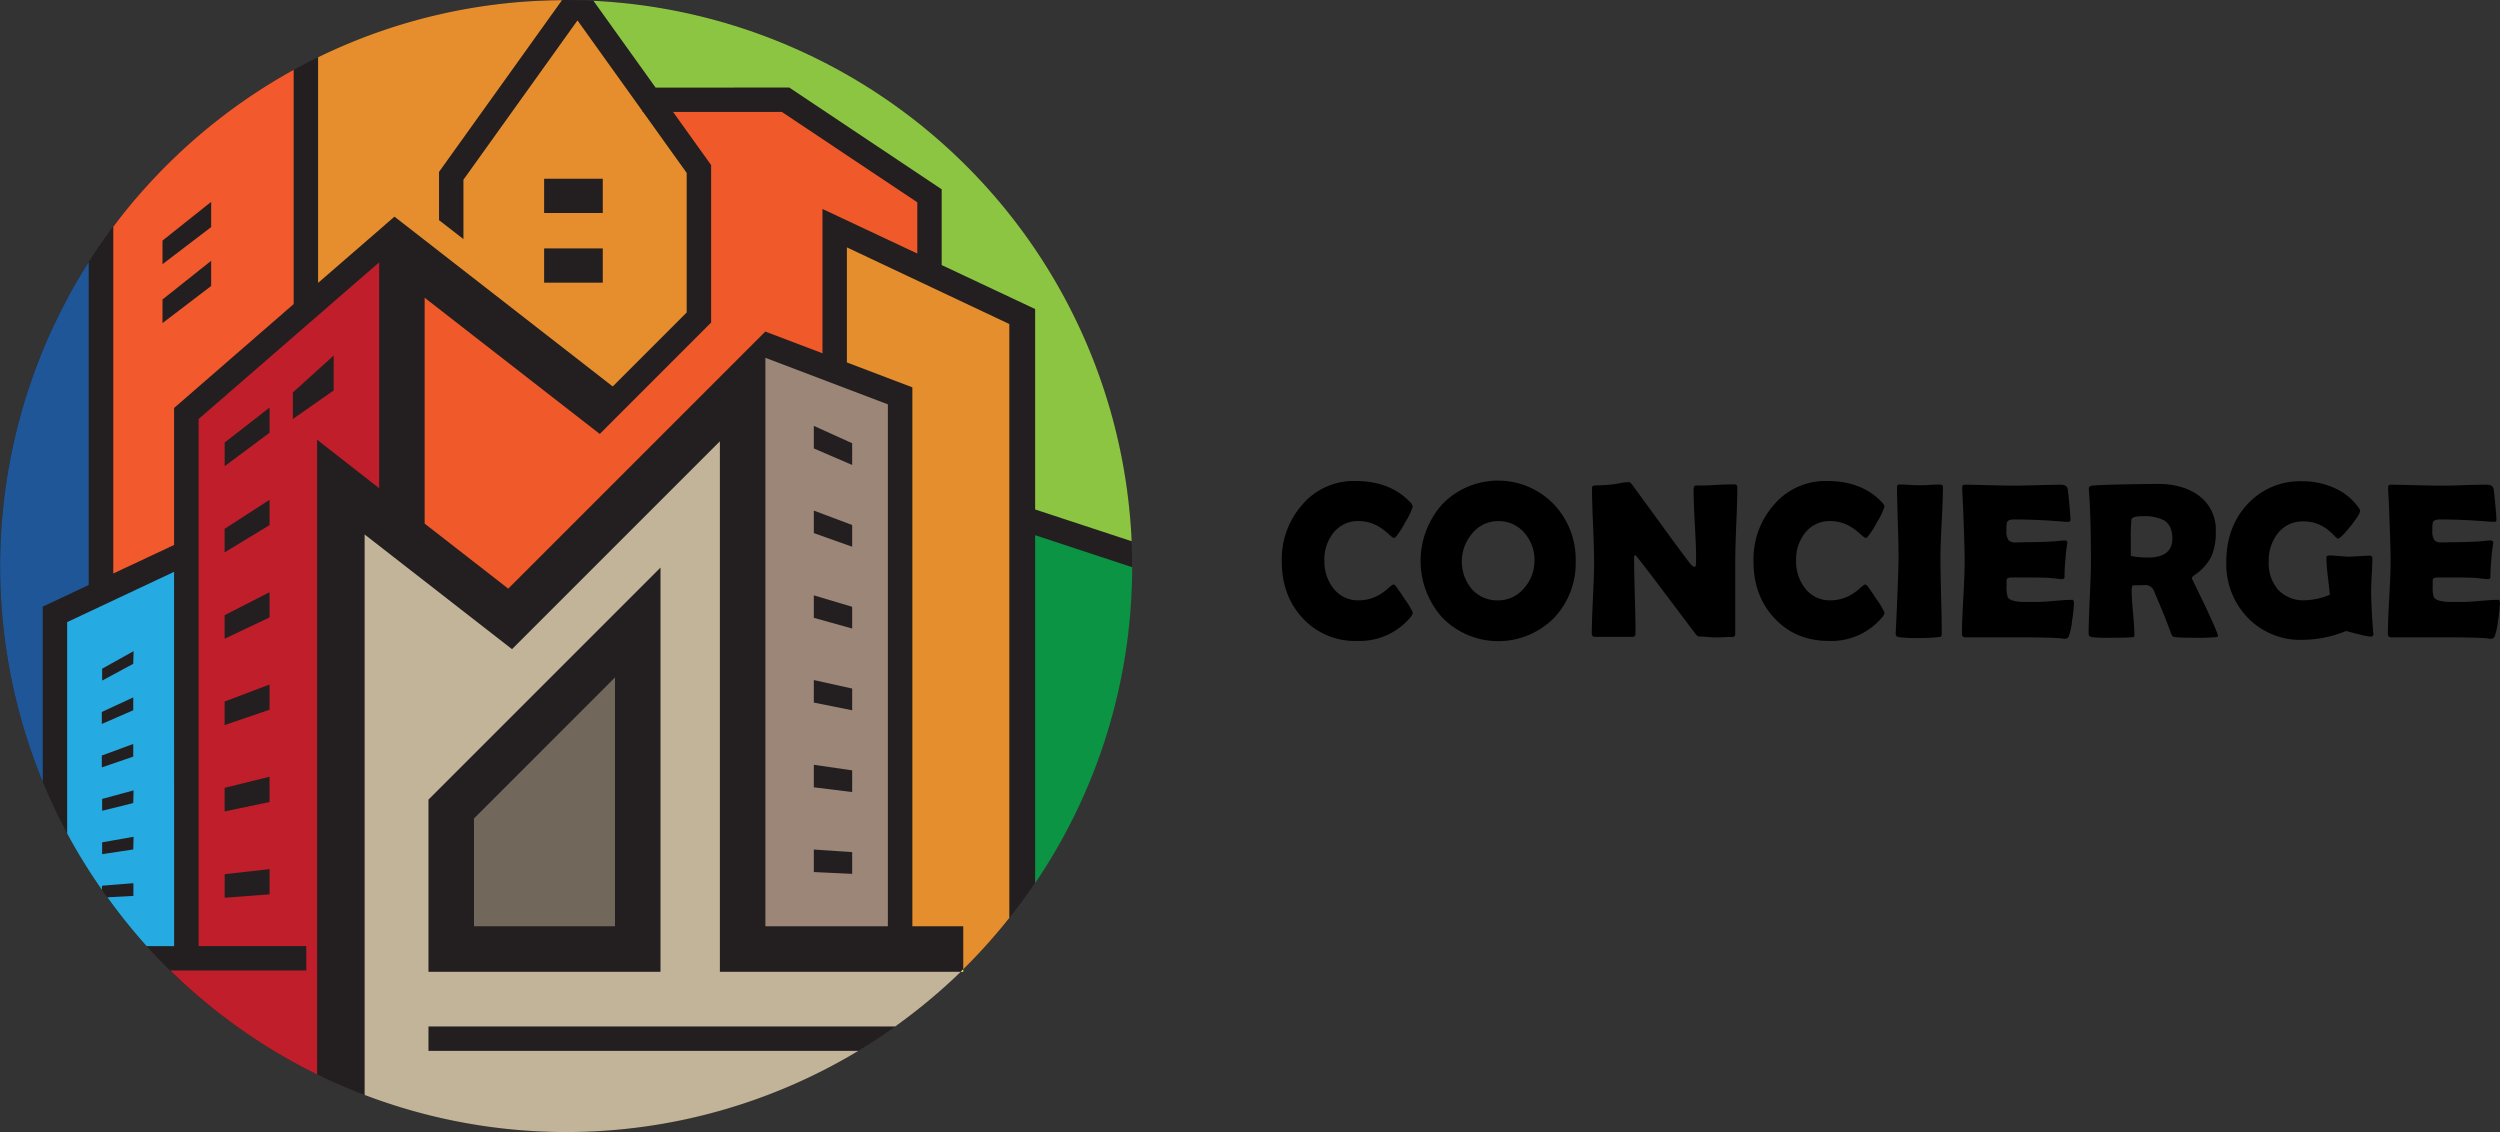 <svg id="Layer_1" data-name="Layer 1" xmlns="http://www.w3.org/2000/svg" viewBox="0 0 673.55 305.03"><rect x="0" y="0" width="673.55" height="305.03" fill="#333333" stroke="none"/><defs><style>.cls-1{fill:#231f20;}.cls-2{fill:#1f5697;}.cls-3{fill:#f2592d;}.cls-4{fill:#e58e2d;}.cls-5{fill:#c2b499;}.cls-6{fill:#8cc542;}.cls-7{fill:#25aae2;}.cls-8{fill:#c01e2b;}.cls-9{fill:#0b9444;}.cls-10{fill:#71675b;}.cls-11{fill:#e68e2d;}.cls-12{fill:#9c8678;}.cls-13{fill:#e6ff54;}.cls-14{fill:#f0592a;}</style></defs><circle class="cls-1" cx="152.5" cy="152.5" r="152.5"/><path class="cls-2" d="M131.38,393.79v-87A152.53,152.53,0,0,0,119,446.8V399.62Z" transform="translate(-107.48 -236.18)"/><path class="cls-3" d="M154.38,383v-36.9l32.22-28V255A153.29,153.29,0,0,0,138,297.26v93.43Zm-3.12-82,13.11-10.43v6.79l-13.11,10Zm13.11,5.44v6.79l-13.11,10v-6.36Z" transform="translate(-107.48 -236.18)"/><path class="cls-4" d="M335.65,302.83v31l17.64,6.71V485.74H367v11.58a153.73,153.73,0,0,0,12.41-13.84v-160Z" transform="translate(-107.48 -236.18)"/><path class="cls-5" d="M301.43,355.08l-56,56-39.71-30.9v151a152.54,152.54,0,0,0,133-11.87H222.92v-6.58H348.66A154.32,154.32,0,0,0,366.33,498h-64.9ZM285.43,498H222.92V451.61l62.51-62.51Z" transform="translate(-107.48 -236.18)"/><path class="cls-6" d="M320.12,259.76l41.07,27.42v20.41l25.18,11.85v54l26,8.56a152.51,152.51,0,0,0-145-145.6l16.75,23.39Z" transform="translate(-107.48 -236.18)"/><path class="cls-7" d="M154.38,390.24l-28.81,13.55v56.94a152.4,152.4,0,0,0,9.38,15.2v-1.12l8.47-.68v3.42l-7,.38A153.06,153.06,0,0,0,147,491.09h7.39Zm-11,74.8L135,466.31v-3.19l8.47-1.49Zm0-12.5L135,454.62v-3.19l8.47-2.31Zm0-12.51-8.47,2.9v-3.2l8.47-3.11Zm0-12.5-8.47,3.7V428l8.47-3.93Zm0-12.51L135,419.54v-3.2l8.47-4.73Z" transform="translate(-107.48 -236.18)"/><path class="cls-8" d="M209.63,367.71V306.86h0L161,349.07v142h29v6.58H153.36a152.74,152.74,0,0,0,39.55,28v-171ZM180.11,477.13l-12.1.92V471.7l12.1-1.36Zm0-24.87L168,454.79v-6.35l12.1-3Zm0-24.87L168,431.53v-6.35l12.1-4.58Zm0-24.87L168,408.27v-6.35l12.1-6.2Zm0-24.87L168,385v-6.35l12.1-7.81Zm0-24.88-12.1,9V355.4l12.1-9.42Zm6.27-3.71v-7.14l11-9.95v9.41Z" transform="translate(-107.48 -236.18)"/><path class="cls-9" d="M386.37,474.12A151.81,151.81,0,0,0,412.51,389l-26.14-8.62Z" transform="translate(-107.48 -236.18)"/><polygon class="cls-10" points="165.69 182.51 127.7 220.51 127.7 249.55 165.69 249.55 165.69 182.51"/><path class="cls-11" d="M280.73,266.34h-.17v-.24l-17.49-24.42L232.34,284.6v16l-6.58-5.11v-13l33.13-46.26a151.73,151.73,0,0,0-65.71,15.38v60.79l20.58-17.85,58.8,45.75,19.93-19.94V282.77Zm-10.85,46h-15.8v-9.23h15.8Zm0-18.77h-15.8v-9.23h15.8Z" transform="translate(-107.48 -236.18)"/><path class="cls-12" d="M313.69,485.74h33V345.12l-33-12.54Zm13.05-134.82,10.33,4.68v5.85L326.74,357Zm0,22.82,10.33,3.89v5.85l-10.33-3.67Zm0,22.84,10.33,3.08v5.86l-10.33-2.88Zm0,22.82,10.33,2.29v5.86l-10.33-2.08Zm0,22.83,10.33,1.5v5.85l-10.33-1.28Zm0,22.83,10.33.7v5.86l-10.33-.49Z" transform="translate(-107.48 -236.18)"/><path class="cls-13" d="M367,498v-.68l-.71.68Z" transform="translate(-107.48 -236.18)"/><polygon class="cls-14" points="210.65 30.16 181.34 30.16 191.59 44.47 191.59 86.9 161.59 116.92 114.41 80.22 114.41 141.07 136.93 158.59 206.19 89.33 221.59 95.18 221.59 56.3 247.14 68.31 247.14 54.51 210.65 30.16"/><path d="M488.12,401.21a2.22,2.22,0,0,1-.61,1.24,17.8,17.8,0,0,1-14.33,6.41,19.11,19.11,0,0,1-14.82-6.24q-5.55-6-5.54-15.23a22.16,22.16,0,0,1,5.42-15.12,18.2,18.2,0,0,1,14.38-6.5q9.5,0,14.89,5.83a1.82,1.82,0,0,1,.58,1.14,18.49,18.49,0,0,1-2,4.13,23.74,23.74,0,0,1-2.57,4,.77.77,0,0,1-.58.24,7.67,7.67,0,0,1-1.47-1.17,15.49,15.49,0,0,0-3.1-2.2,10.57,10.57,0,0,0-4.81-1.17,8.36,8.36,0,0,0-6.88,3.22,11.45,11.45,0,0,0-2.38,7.38,11.66,11.66,0,0,0,2.38,7.47,8.3,8.3,0,0,0,6.88,3.28,11,11,0,0,0,4.84-1.11,14.91,14.91,0,0,0,3-2.05,7.35,7.35,0,0,1,1.44-1.11.79.79,0,0,1,.58.32q.48.52,2.55,3.66A21.45,21.45,0,0,1,488.12,401.21Z" transform="translate(-107.48 -236.18)"/><path d="M532,387.33a21.46,21.46,0,0,1-5.83,15.32,21.11,21.11,0,0,1-30.09-.06,22.88,22.88,0,0,1,0-30.58,20.9,20.9,0,0,1,30,0A21.52,21.52,0,0,1,532,387.33Zm-11.1-.06a11,11,0,0,0-2.67-7.47,9,9,0,0,0-7.12-3.22,8.89,8.89,0,0,0-7,3.34,11.6,11.6,0,0,0-.18,14.88,9.11,9.11,0,0,0,7.18,3.13,9,9,0,0,0,7-3.31A10.84,10.84,0,0,0,520.88,387.27Z" transform="translate(-107.48 -236.18)"/><path d="M575.54,367.64c0,2.23-.09,5.57-.28,10s-.27,7.81-.27,10.06V407c0,.53-.29.8-.85.8s-1.18,0-2.13.05-1.65.06-2.12.06-1.27,0-2.29-.11-1.77-.12-2.28-.12c-.35,0-.77-.32-1.26-1q-2.12-2.83-9.49-12.6-2-2.72-6.16-8a1,1,0,0,0-.44-.35.82.82,0,0,0-.23.64c0,2.27.06,5.66.19,10.2s.19,7.92.19,10.19c0,.68-.26,1-.79,1H537.19c-.56,0-.85-.31-.85-.91,0-2.11.11-5.3.31-9.55s.31-7.45.31-9.58-.09-5.61-.28-10.08-.28-7.82-.28-10.05c0-.43.38-.64,1.14-.64,1.14,0,2.53-.08,4.19-.24.39,0,1.17-.16,2.32-.38a13.41,13.41,0,0,1,2.31-.26c.24,0,.6.33,1.09,1l10.93,15c1,1.35,2.45,3.32,4.42,5.92.49.61.91.91,1.26.91s.38-.76.38-2.29q0-3.07-.34-9.25t-.33-9.29c0-.72.2-1.08.61-1.08,1.17,0,2.94,0,5.3-.15s4.13-.15,5.31-.15C575.36,366.73,575.54,367,575.54,367.64Z" transform="translate(-107.48 -236.18)"/><path d="M615.21,401.21a2.22,2.22,0,0,1-.61,1.24,17.8,17.8,0,0,1-14.33,6.41q-9.13,0-14.82-6.24-5.55-6-5.54-15.23a22.16,22.16,0,0,1,5.42-15.12,18.2,18.2,0,0,1,14.38-6.5q9.49,0,14.89,5.83a1.82,1.82,0,0,1,.58,1.14,18.49,18.49,0,0,1-2,4.13,23.74,23.74,0,0,1-2.57,4,.77.77,0,0,1-.58.24,7.67,7.67,0,0,1-1.47-1.17,15.49,15.49,0,0,0-3.1-2.2,10.57,10.57,0,0,0-4.81-1.17,8.36,8.36,0,0,0-6.88,3.22,11.45,11.45,0,0,0-2.38,7.38,11.66,11.66,0,0,0,2.38,7.47,8.3,8.3,0,0,0,6.88,3.28,11,11,0,0,0,4.84-1.11,14.91,14.91,0,0,0,3-2.05,7.35,7.35,0,0,1,1.44-1.11.79.79,0,0,1,.58.32q.48.52,2.55,3.66A21.45,21.45,0,0,1,615.21,401.21Z" transform="translate(-107.48 -236.18)"/><path d="M630.27,386.19q0,3.45.18,10.4t.17,10.4c0,.39-.09.63-.26.73a6.32,6.32,0,0,1-.76.12,45.38,45.38,0,0,1-5.1.23,38.52,38.52,0,0,1-5.45-.23c-.57-.12-.85-.42-.85-.91q0,.46.26-5.16.52-11.86.53-15.58,0-3.13-.2-9.41t-.21-9.4a.58.58,0,0,1,.67-.65c.61,0,1.52,0,2.74.09s2.14.09,2.74.09,1.5,0,2.68-.09,2.08-.09,2.68-.09.85.22.85.65q0,3.14-.33,9.4T630.27,386.19Z" transform="translate(-107.48 -236.18)"/><path d="M666.25,398.73a38.65,38.65,0,0,1-.5,4.62,17.79,17.79,0,0,1-.94,4.37,1.1,1.1,0,0,1-1,.56,7.27,7.27,0,0,1-.88-.09q-2.13-.3-12.48-.3l-6.7,0-6.68,0c-.65,0-1-.29-1-.85q0-3.28.37-9.86c.24-4.39.36-7.67.36-9.86s-.12-6.38-.35-12.45c-.06-1.56-.17-3.9-.32-7l0-.41c0-.45.2-.68.73-.68q2.18,0,6.52.12t6.52.12q2.13,0,6.44-.12t6.45-.12c1,0,1.6.38,1.76,1.15.09.44.25,1.81.45,4.08s.31,3.66.31,4.15a.53.53,0,0,1-.59.61l-.61,0q-7.8-.65-14-.64c-1,0-1.67.24-1.9.73a9.06,9.06,0,0,0-.15,2.26,4.11,4.11,0,0,0,.59,2.63,2.46,2.46,0,0,0,1.9.56c.2,0,.58,0,1.14,0s1-.05,1.41-.05q3.69,0,7.47-.2l1.61-.15a14,14,0,0,1,1.59-.12.61.61,0,0,1,.7.68,40.44,40.44,0,0,0-.53,4.48,46,46,0,0,0-.23,4.69c0,.39-.29.58-.85.58l-2.64-.29c-1.11-.12-3.65-.17-7.62-.17h-3.1c-.8,0-1.27.19-1.41.58,0,.1,0,.7,0,1.82a8.44,8.44,0,0,0,.3,2.87c.33.74,1.58,1.18,3.74,1.32h4.28c1,0,2.58-.1,4.62-.28s3.57-.28,4.58-.28C666,397.67,666.25,398,666.25,398.73Z" transform="translate(-107.48 -236.18)"/><path d="M705.06,407.54c0,.14-.19.24-.58.3a53.44,53.44,0,0,1-5.6.17c-2.56,0-4.29-.06-5.21-.17a2.8,2.8,0,0,1-.73-.15,1.22,1.22,0,0,1-.41-.59q-.45-1.14-1.29-3.39-1.15-2.94-3.58-8.65a2.58,2.58,0,0,0-2.43-1.26c.59,0-.42.06-3,.06-.29,0-.44.5-.44,1.5,0,1.32.13,3.31.37,5.94s.37,4.62.37,5.95c0,.33-.09.53-.27.59l-.82.05c-1.15.08-2.95.12-5.39.12a40.94,40.94,0,0,1-5-.17c-.56-.12-.85-.42-.85-.91,0-2.15.11-5.39.31-9.73s.31-7.59.31-9.75q0-12.4-.56-19.34l0-.41c0-.33.29-.56.92-.67s3.62-.24,8.95-.36q5.43-.1,8.65-.11,6.67,0,10.9,3a11.32,11.32,0,0,1,4.77,9.82,15.9,15.9,0,0,1-1.23,6.83,14,14,0,0,1-4.54,4.95c-.45.31-.67.6-.67.88t3.57,7.35C703.87,404.32,705.06,407,705.06,407.54Zm-12.3-26.28q0-3.57-2.34-4.95a11.8,11.8,0,0,0-5.69-1.05c-1.85,0-2.84.28-3,.85a53.45,53.45,0,0,0-.17,5.74c0,.45,0,1.11,0,2s0,1.54,0,2c0,.09.31.19.93.29a26.71,26.71,0,0,0,3.75.26Q692.76,386.36,692.76,381.26Z" transform="translate(-107.48 -236.18)"/><path d="M746.93,406.9c0,.53-.23.79-.82.79a22.16,22.16,0,0,1-3.21-.65c-1.77-.42-2.86-.72-3.27-.87a32.11,32.11,0,0,1-11.74,2.4,19.69,19.69,0,0,1-14.86-6,20.78,20.78,0,0,1-5.74-15q0-9.28,5.57-15.41a19.23,19.23,0,0,1,14.91-6.32,20.76,20.76,0,0,1,8.38,1.7,15.85,15.85,0,0,1,6.68,5.27,2.3,2.3,0,0,1,.5,1q0,.94-2.63,4.21t-3.38,3.27c-.12,0-.57-.4-1.35-1.21a12.39,12.39,0,0,0-2.93-2.22,10.18,10.18,0,0,0-4.92-1.2,8.39,8.39,0,0,0-7,3.28,11.71,11.71,0,0,0-2.4,7.53,10.94,10.94,0,0,0,2.49,7.56,9.31,9.31,0,0,0,7.29,2.87,18,18,0,0,0,6.68-1.5c-.06-.64-.23-2.28-.53-4.92a42.31,42.31,0,0,1-.38-4.92c0-.37.13-.6.38-.67a1.37,1.37,0,0,1,.47-.06c.57,0,1.42.05,2.57.16s2,.16,2.59.16,1.56-.05,2.81-.13,2.19-.13,2.81-.13.74.32.74,1c0,.94-.06,2.36-.17,4.25s-.16,3.31-.16,4.25q0,3.78.56,11.31Z" transform="translate(-107.48 -236.18)"/><path d="M781,398.73a36.59,36.59,0,0,1-.5,4.62,18,18,0,0,1-.93,4.37,1.11,1.11,0,0,1-1,.56,6.91,6.91,0,0,1-.88-.09q-2.14-.3-12.48-.3l-6.71,0-6.68,0c-.64,0-1-.29-1-.85,0-2.19.13-5.48.37-9.86s.37-7.67.37-9.86-.12-6.38-.36-12.45c0-1.56-.16-3.9-.32-7l0-.41c0-.45.21-.68.74-.68q2.16,0,6.51.12c2.9.08,5.08.12,6.52.12s3.58,0,6.45-.12,5-.12,6.44-.12c1,0,1.61.38,1.76,1.15.1.44.25,1.81.46,4.08s.3,3.66.3,4.15-.19.61-.58.61l-.62,0q-7.78-.65-14-.64c-1,0-1.67.24-1.91.73a9.89,9.89,0,0,0-.14,2.26,4.12,4.12,0,0,0,.58,2.63,2.5,2.5,0,0,0,1.91.56l1.14,0c.57,0,1-.05,1.41-.05q3.69,0,7.47-.2l1.61-.15a13.88,13.88,0,0,1,1.58-.12.61.61,0,0,1,.7.68,44.11,44.11,0,0,0-.52,4.48,46,46,0,0,0-.24,4.69c0,.39-.28.58-.85.58l-2.63-.29c-1.12-.12-3.66-.17-7.62-.17H764.3c-.8,0-1.27.19-1.4.58,0,.1,0,.7,0,1.82a8.53,8.53,0,0,0,.29,2.87q.5,1.11,3.75,1.32h4.28c1,0,2.57-.1,4.61-.28s3.57-.28,4.59-.28C780.82,397.67,781,398,781,398.73Z" transform="translate(-107.48 -236.18)"/></svg>